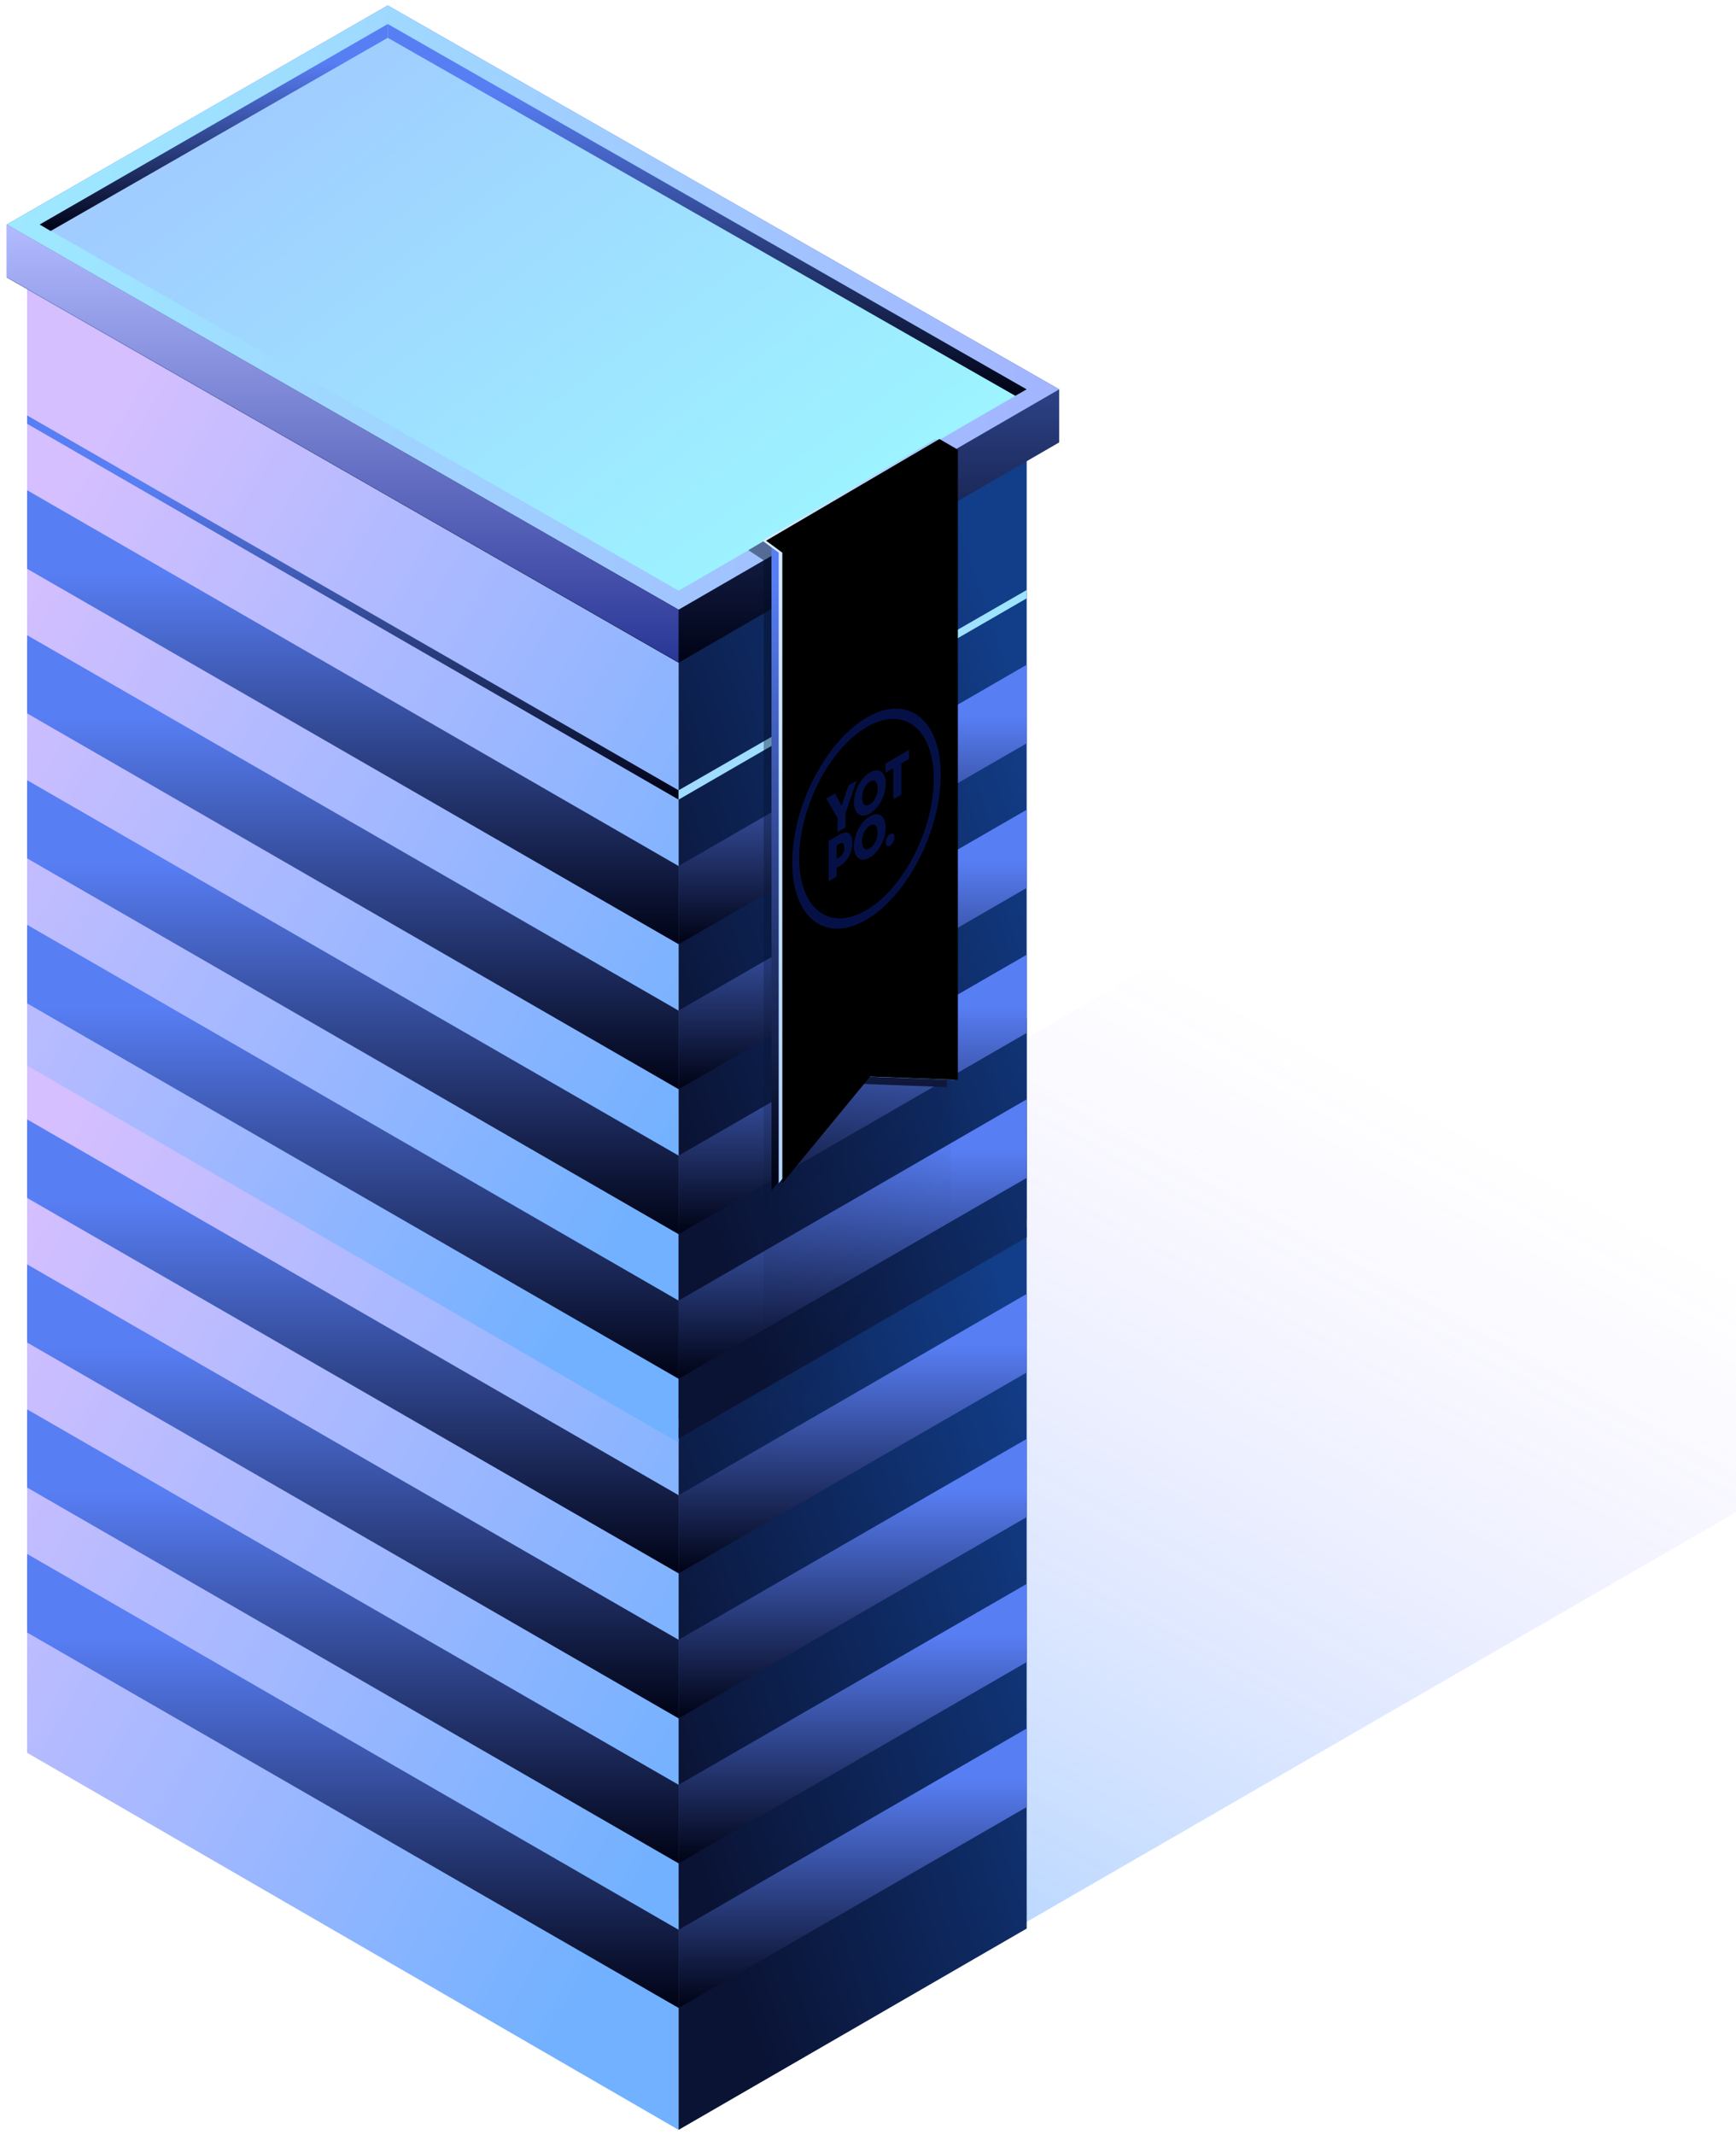 <?xml version="1.0" encoding="UTF-8"?>
<svg width="240px" height="295px" viewBox="0 0 240 295" version="1.1" xmlns="http://www.w3.org/2000/svg" xmlns:xlink="http://www.w3.org/1999/xlink">
    <!-- Generator: Sketch 51.1 (57501) - http://www.bohemiancoding.com/sketch -->
    <title>TLV</title>
    <desc>Created with Sketch.</desc>
    <defs>
        <linearGradient x1="76.74%" y1="20.41%" x2="24.015%" y2="74.092%" id="linearGradient-1">
            <stop stop-color="#D5BFFF" stop-opacity="0" offset="0%"></stop>
            <stop stop-color="#71B1FF" offset="100%"></stop>
        </linearGradient>
        <filter x="-1.5%" y="-2.6%" width="102.9%" height="105.3%" filterUnits="objectBoundingBox" id="filter-2">
            <feGaussianBlur stdDeviation="1.292" in="SourceGraphic"></feGaussianBlur>
        </filter>
        <linearGradient x1="31.105%" y1="0%" x2="100%" y2="77.575%" id="linearGradient-3">
            <stop stop-color="#D5BFFF" offset="0%"></stop>
            <stop stop-color="#71B1FF" offset="100%"></stop>
        </linearGradient>
        <linearGradient x1="98.117%" y1="29.097%" x2="29.077%" y2="99.15%" id="linearGradient-4">
            <stop stop-color="#123D88" offset="0%"></stop>
            <stop stop-color="#0A1334" offset="100%"></stop>
        </linearGradient>
        <linearGradient x1="50%" y1="18.268%" x2="50%" y2="99.099%" id="linearGradient-5">
            <stop stop-color="#587EF4" offset="0%"></stop>
            <stop stop-color="#010417" offset="100%"></stop>
        </linearGradient>
        <linearGradient x1="96.627%" y1="98.288%" x2="-33.845%" y2="-2.894%" id="linearGradient-6">
            <stop stop-color="#9CFCFF" offset="0%"></stop>
            <stop stop-color="#A2B5FF" offset="100%"></stop>
        </linearGradient>
        <linearGradient x1="-39.863%" y1="75.004%" x2="95.515%" y2="89.132%" id="linearGradient-7">
            <stop stop-color="#9CFCFF" offset="0%"></stop>
            <stop stop-color="#A2B5FF" offset="100%"></stop>
        </linearGradient>
        <linearGradient x1="50%" y1="0%" x2="50%" y2="100%" id="linearGradient-8">
            <stop stop-color="#B2BBFF" offset="0%"></stop>
            <stop stop-color="#293695" offset="100%"></stop>
        </linearGradient>
        <linearGradient x1="28.278%" y1="7.027%" x2="50%" y2="89.106%" id="linearGradient-9">
            <stop stop-color="#000D23" offset="0%"></stop>
            <stop stop-color="#0A1334" stop-opacity="0" offset="100%"></stop>
        </linearGradient>
        <linearGradient x1="-48.347%" y1="17.002%" x2="100%" y2="98.318%" id="linearGradient-10">
            <stop stop-color="#FFFFFF" offset="0%"></stop>
            <stop stop-color="#71B1FF" offset="100%"></stop>
        </linearGradient>
        <polygon id="path-11" points="2.754 14.966 5 16.62 5 103.748 17.133 89.014 29.267 89.467 29.267 2.393 26.72 0.916"></polygon>
        <filter x="-0.9%" y="-0.2%" width="101.9%" height="100.5%" filterUnits="objectBoundingBox" id="filter-12">
            <feOffset dx="0.5" dy="0" in="SourceAlpha" result="shadowOffsetInner1"></feOffset>
            <feComposite in="shadowOffsetInner1" in2="SourceAlpha" operator="arithmetic" k2="-1" k3="1" result="shadowInnerInner1"></feComposite>
            <feColorMatrix values="0 0 0 0 1   0 0 0 0 1   0 0 0 0 1  0 0 0 1 0" type="matrix" in="shadowInnerInner1"></feColorMatrix>
        </filter>
    </defs>
    <g id="1440" stroke="none" stroke-width="1" fill="none" fill-rule="evenodd">
        <g id="1920" transform="translate(-1059, -1584)">
            <g id="HQ" transform="translate(366, 1170.746)">
                <g id="TLV" transform="translate(693.656, 414)">
                    <polygon id="Fill-1-Copy-2" fill="url(#linearGradient-1)" opacity="0.727" filter="url(#filter-2)" points="163.286 130 10 218.5 121.045 276.5 274.332 188.001 274.332 187.999"></polygon>
                    <g fill-rule="nonzero">
                        <g id="XMLID_12912_-Copy" transform="translate(2.808, 115.477)">
                            <g id="XMLID_12590_">
                                <g id="XMLID_13240_">
                                    <polygon id="XMLID_13872_" fill="url(#linearGradient-3)" points="0.281 0.224 0.281 125.973 90.352 178.075 90.352 52.326"></polygon>
                                    <polygon id="XMLID_13869_" fill="url(#linearGradient-4)" points="90.352 52.326 90.352 178.075 138.475 150.261 138.475 24.512"></polygon>
                                </g>
                            </g>
                            <g id="XMLID_12733_" transform="translate(0, 27.982)" fill="url(#linearGradient-5)">
                                <polygon id="XMLID_12914_" points="0.281 0.132 0.281 1.287 90.352 53.221 90.352 51.934"></polygon>
                            </g>
                            <g id="XMLID_12913_" transform="translate(0, 38.055)" fill="url(#linearGradient-5)">
                                <polygon id="XMLID_12940_" points="0.281 11.249 90.352 63.127 90.352 52.326 0.281 0.392"></polygon>
                            </g>
                            <g id="XMLID_13231_" transform="translate(0, 58.202)" fill="url(#linearGradient-5)">
                                <polygon id="XMLID_13241_" points="0.281 11.081 90.352 63.015 90.352 52.158 0.281 0.28"></polygon>
                            </g>
                            <g id="XMLID_13242_" transform="translate(0, 78.349)" fill="url(#linearGradient-5)">
                                <polygon id="XMLID_13246_" points="0.281 10.969 90.352 62.903 90.352 52.046 0.281 0.168"></polygon>
                            </g>
                            <g id="XMLID_13247_" transform="translate(0, 98.495)" fill="url(#linearGradient-5)">
                                <polygon id="XMLID_13251_" points="0.281 10.857 90.352 62.735 90.352 51.934 0.281 0"></polygon>
                            </g>
                            <g id="XMLID_13272_" transform="translate(89.846, 52.046)" fill="url(#linearGradient-6)">
                                <polygon id="XMLID_13273_" points="48.629 0.193 48.629 1.343 0.505 29.157 0.505 27.87"></polygon>
                            </g>
                            <g id="XMLID_13267_" transform="translate(89.846, 62.119)" fill="url(#linearGradient-5)">
                                <polygon id="XMLID_13271_" points="48.629 11.305 0.505 39.062 0.505 28.261 48.629 0.448"></polygon>
                            </g>
                            <g id="XMLID_13262_" transform="translate(89.846, 82.266)" fill="url(#linearGradient-5)">
                                <polygon id="XMLID_13266_" points="48.629 11.137 0.505 38.95 0.505 28.094 48.629 0.336"></polygon>
                            </g>
                            <g id="XMLID_13257_" transform="translate(89.846, 102.413)" fill="url(#linearGradient-5)">
                                <polygon id="XMLID_13261_" points="48.629 11.025 0.505 38.839 0.505 27.982 48.629 0.224"></polygon>
                            </g>
                            <g id="XMLID_13252_" transform="translate(89.846, 122.56)" fill="url(#linearGradient-5)">
                                <polygon id="XMLID_13256_" points="48.629 10.913 0.505 38.671 0.505 27.87 48.629 0.056"></polygon>
                            </g>
                        </g>
                        <g id="XMLID_12912_">
                            <g id="XMLID_12590_">
                                <g id="XMLID_13240_">
                                    <polygon id="XMLID_13872_" fill="url(#linearGradient-3)" points="3.088 28.765 3.088 146.496 93.159 198.598 93.159 80.867"></polygon>
                                    <polygon id="XMLID_13869_" fill="url(#linearGradient-4)" points="93.159 80.867 93.159 198.031 141.283 170.217 141.283 53.053"></polygon>
                                    <polygon id="XMLID_13868_" fill="url(#linearGradient-5)" points="145.775 60.384 145.775 53.053 52.953 0 0.281 30.276 0.281 37.607 93.159 90.828"></polygon>
                                    <polygon id="XMLID_13867_" fill="url(#linearGradient-7)" points="145.775 53.053 52.953 0 0.281 30.276 93.159 83.497"></polygon>
                                    <polygon id="XMLID_13866_" fill="url(#linearGradient-6)" points="4.829 30.276 93.159 80.867 141.283 53.053 52.953 2.574"></polygon>
                                    <polygon id="XMLID_13865_" fill="url(#linearGradient-8)" points="0.281 30.276 0.281 37.551 93.159 90.772 93.159 83.497"></polygon>
                                    <polygon id="XMLID_13864_" fill="url(#linearGradient-5)" points="52.953 2.574 52.953 4.477 139.711 53.949 141.283 53.053"></polygon>
                                    <polygon id="XMLID_13863_" fill="url(#linearGradient-5)" points="52.953 4.477 6.345 31.172 4.829 30.276 52.953 2.574"></polygon>
                                </g>
                            </g>
                            <g id="XMLID_12733_" transform="translate(2.808, 56.523)" fill="url(#linearGradient-5)">
                                <polygon id="XMLID_12914_" points="0.281 0.132 0.281 1.287 90.352 53.221 90.352 51.934"></polygon>
                            </g>
                            <g id="XMLID_12913_" transform="translate(2.808, 66.596)" fill="url(#linearGradient-5)">
                                <polygon id="XMLID_12940_" points="0.281 11.249 90.352 63.127 90.352 52.326 0.281 0.392"></polygon>
                            </g>
                            <g id="XMLID_13231_" transform="translate(2.808, 86.743)" fill="url(#linearGradient-5)">
                                <polygon id="XMLID_13241_" points="0.281 11.081 90.352 63.015 90.352 52.158 0.281 0.28"></polygon>
                            </g>
                            <g id="XMLID_13242_" transform="translate(2.808, 106.89)" fill="url(#linearGradient-5)">
                                <polygon id="XMLID_13246_" points="0.281 10.969 90.352 62.903 90.352 52.046 0.281 0.168"></polygon>
                            </g>
                            <g id="XMLID_13247_" transform="translate(2.808, 127.037)" fill="url(#linearGradient-5)">
                                <polygon id="XMLID_13251_" points="0.281 10.857 90.352 62.735 90.352 51.934 0.281 0"></polygon>
                            </g>
                            <g id="XMLID_13272_" transform="translate(92.654, 80.587)" fill="url(#linearGradient-6)">
                                <polygon id="XMLID_13273_" points="48.629 0.193 48.629 1.343 0.505 29.157 0.505 27.87"></polygon>
                            </g>
                            <g id="XMLID_13267_" transform="translate(92.654, 90.661)" fill="url(#linearGradient-5)">
                                <polygon id="XMLID_13271_" points="48.629 11.305 0.505 39.062 0.505 28.261 48.629 0.448"></polygon>
                            </g>
                            <g id="XMLID_13262_" transform="translate(92.654, 110.807)" fill="url(#linearGradient-5)">
                                <polygon id="XMLID_13266_" points="48.629 11.137 0.505 38.95 0.505 28.094 48.629 0.336"></polygon>
                            </g>
                            <g id="XMLID_13257_" transform="translate(92.654, 130.954)" fill="url(#linearGradient-5)">
                                <polygon id="XMLID_13261_" points="48.629 11.025 0.505 38.839 0.505 27.982 48.629 0.224"></polygon>
                            </g>
                            <g id="XMLID_13252_" transform="translate(92.654, 151.101)" fill="url(#linearGradient-5)">
                                <polygon id="XMLID_13256_" points="48.629 10.913 0.505 38.671 0.505 27.87 48.629 0.056"></polygon>
                            </g>
                        </g>
                    </g>
                    <g id="flag" transform="translate(102, 59)">
                        <polygon id="Fill-1" fill="url(#linearGradient-9)" opacity="0.474" points="26.695 0.953 0.799 16.272 2.923 17.673 2.923 143.608 14.917 130.014 28.833 130.467 28.833 40 28.831 3.241"></polygon>
                        <polygon id="Fill-1" fill="url(#linearGradient-5)" points="26.826 1.338 4 14.279 4 104.748 16.133 90.014 28.267 90.467 28.267 2.25"></polygon>
                        <g id="Fill-1">
                            <use fill="url(#linearGradient-10)" fill-rule="evenodd" xlink:href="#path-11"></use>
                            <use fill="black" fill-opacity="1" filter="url(#filter-12)" xlink:href="#path-11"></use>
                        </g>
                        <g id="Group-16" transform="translate(5, 37.29)" fill="#051146">
                            <path d="M12.134,3.444 C10.877,4.181 9.659,5.232 8.513,6.566 C7.404,7.856 6.409,9.353 5.558,11.014 C4.704,12.677 4.032,14.424 3.564,16.206 C3.079,18.05 2.834,19.849 2.834,21.556 C2.834,23.261 3.079,24.772 3.564,26.046 C4.032,27.274 4.704,28.232 5.556,28.89 C6.411,29.548 7.406,29.873 8.513,29.86 C10.803,29.829 13.462,28.265 15.754,25.6 C16.861,24.312 17.856,22.815 18.712,21.15 C19.565,19.485 20.235,17.738 20.705,15.958 C21.188,14.117 21.433,12.317 21.433,10.61 C21.433,8.903 21.188,7.392 20.705,6.12 C20.235,4.89 19.565,3.934 18.712,3.274 C17.858,2.618 16.861,2.293 15.754,2.306 C14.608,2.322 13.39,2.706 12.134,3.444 M12.134,30.032 C10.747,30.847 9.404,31.271 8.138,31.286 C6.916,31.302 5.818,30.942 4.875,30.218 C3.933,29.491 3.194,28.435 2.676,27.077 C2.141,25.671 1.868,24.005 1.868,22.122 C1.868,20.24 2.141,18.255 2.676,16.219 C3.194,14.249 3.935,12.321 4.875,10.488 C5.816,8.658 6.914,7.006 8.138,5.579 C10.669,2.633 13.594,0.913 16.129,0.878 C17.351,0.862 18.452,1.222 19.392,1.946 C20.334,2.673 21.073,3.731 21.591,5.087 C22.126,6.491 22.397,8.158 22.397,10.042 C22.397,11.926 22.126,13.913 21.591,15.947 C21.075,17.91 20.334,19.838 19.392,21.673 C18.449,23.511 17.351,25.163 16.129,26.585 C14.864,28.056 13.52,29.215 12.134,30.032" id="Fill-2"></path>
                            <path d="M12.608,10.98 C13.293,10.576 13.687,11.024 13.687,11.899 C13.687,12.773 13.293,13.692 12.608,14.096 C11.922,14.5 11.532,14.043 11.532,13.166 C11.532,12.292 11.922,11.384 12.608,10.98 M12.608,15.388 C13.787,14.692 14.805,12.917 14.805,11.24 C14.805,9.564 13.787,8.992 12.608,9.688 C11.43,10.381 10.411,12.15 10.411,13.826 C10.411,15.502 11.43,16.081 12.608,15.388" id="Fill-4"></path>
                            <polygon id="Fill-6" points="8.139 17.944 9.233 17.3 9.233 15.339 10.773 10.831 9.625 11.507 8.704 14.316 7.777 12.596 6.572 13.305 8.139 16.021"></polygon>
                            <path d="M8.402,21.393 L7.999,21.629 L7.999,19.79 L8.402,19.553 C8.896,19.262 9.078,19.54 9.078,20.079 C9.078,20.62 8.896,21.103 8.402,21.393 M8.456,18.261 L6.905,19.176 L6.905,24.736 L7.999,24.091 L7.999,22.888 L8.456,22.621 C9.557,21.971 10.177,20.666 10.177,19.432 C10.177,18.197 9.557,17.614 8.456,18.261" id="Fill-8"></path>
                            <path d="M12.591,20.171 C11.906,20.575 11.514,20.118 11.514,19.244 C11.514,18.369 11.906,17.457 12.591,17.053 C13.277,16.651 13.667,17.099 13.667,17.976 C13.667,18.851 13.277,19.767 12.591,20.171 M12.591,15.763 C11.412,16.457 10.393,18.226 10.393,19.902 C10.393,21.578 11.412,22.156 12.591,21.463 C13.769,20.77 14.787,18.992 14.787,17.318 C14.787,15.64 13.769,15.068 12.591,15.763" id="Fill-10"></path>
                            <path d="M15.402,18.214 C15.083,18.402 14.799,18.896 14.799,19.369 C14.799,19.844 15.083,20.007 15.402,19.817 C15.714,19.634 16.002,19.137 16.002,18.662 C16.002,18.187 15.714,18.031 15.402,18.214" id="Fill-12"></path>
                            <polygon id="Fill-14" points="14.769 8.481 14.769 9.733 15.852 9.095 15.852 13.406 16.946 12.761 16.946 8.453 18.03 7.814 18.03 6.562"></polygon>
                        </g>
                    </g>
                </g>
            </g>
        </g>
    </g>
</svg>